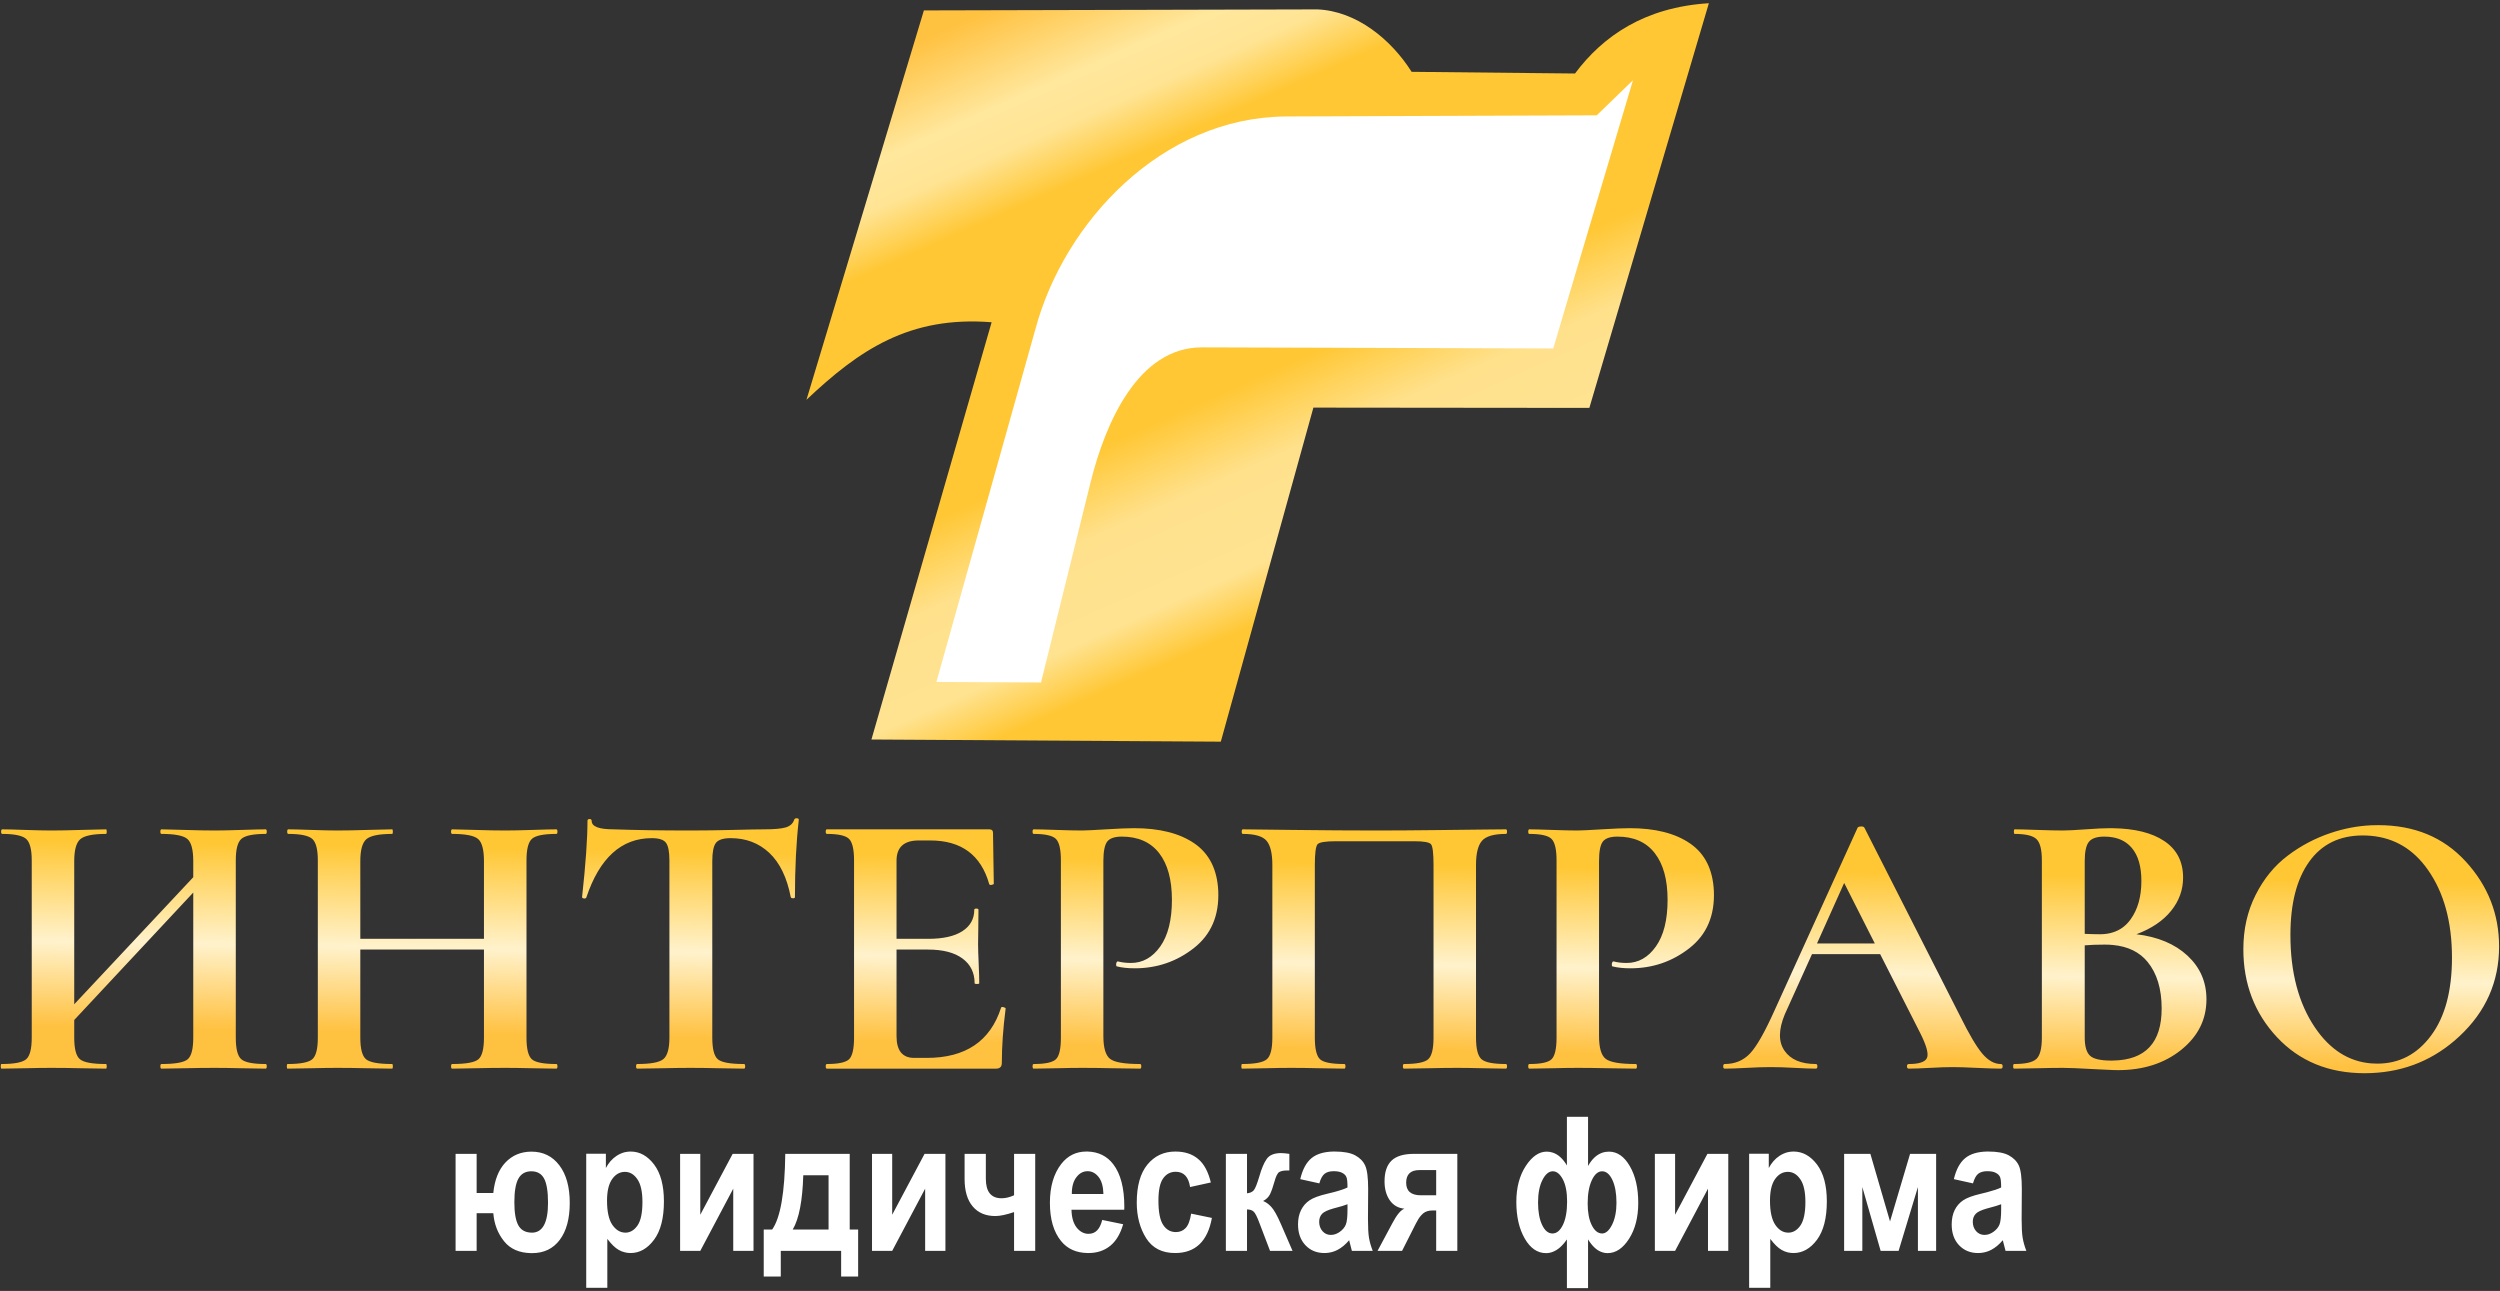 <?xml version="1.0" encoding="UTF-8"?> <svg xmlns="http://www.w3.org/2000/svg" baseProfile="tiny-ps" viewBox="0 0 519 268" width="519" height="268"><rect x="0" y="0" width="519" height="268" fill="#333333" stroke="none"/> <title>Слой 1</title> <defs> <linearGradient id="grd1" gradientUnits="userSpaceOnUse" x1="-4.48" y1="212.898" x2="-3.806" y2="174.256"> <stop offset="0" stop-color="#ffc140"></stop> <stop offset="0.46" stop-color="#fff2cc"></stop> <stop offset="1" stop-color="#ffc734"></stop> </linearGradient> <linearGradient id="grd2" gradientUnits="userSpaceOnUse" x1="321.324" y1="-84.552" x2="412.676" y2="121.362"> <stop offset="0.142" stop-color="#ffc140"></stop> <stop offset="0.227" stop-color="#ffe79c"></stop> <stop offset="0.268" stop-color="#ffe494"></stop> <stop offset="0.32" stop-color="#ffc734"></stop> <stop offset="0.552" stop-color="#ffc734"></stop> <stop offset="0.626" stop-color="#ffe18c"></stop> <stop offset="0.71" stop-color="#ffe391"></stop> <stop offset="0.76" stop-color="#ffc734"></stop> </linearGradient> </defs> <style> tspan { white-space:pre } .shp0 { fill: url(#grd1) } .shp1 { fill: #ffffff } .shp2 { fill: url(#grd2) } </style> <g id="Слой 1"> <path id="&lt;Compound Path&gt;" class="shp0" d="M492.26 222.77L492.26 220.76C492.68 220.79 493.1 220.81 493.53 220.81C498.09 220.81 501.81 218.87 504.7 214.97C507.59 211.08 509.03 205.69 509.03 198.8C509.03 191.38 507.36 185.3 504.02 180.56C501.04 176.31 497.12 173.97 492.26 173.52L492.26 171.33C492.74 171.31 493.21 171.3 493.69 171.3C501.22 171.3 507.28 173.81 511.89 178.85C516.5 183.88 518.81 189.76 518.81 196.49C518.81 203.8 516.06 210.02 510.58 215.13C505.42 219.94 499.32 222.48 492.26 222.77ZM492.26 171.33L492.26 173.52C491.69 173.47 491.11 173.44 490.51 173.44C485.69 173.44 481.98 175.26 479.39 178.89C476.79 182.52 475.49 187.59 475.49 194.11C475.49 201.9 477.19 208.29 480.58 213.3C483.69 217.9 487.59 220.38 492.26 220.76L492.26 222.77C491.81 222.79 491.37 222.8 490.91 222.8C483.44 222.8 477.37 220.31 472.71 215.33C468.05 210.35 465.72 204.25 465.72 197.05C465.72 192.92 466.56 189.17 468.26 185.8C469.95 182.44 472.17 179.72 474.9 177.66C477.62 175.59 480.61 174.01 483.84 172.93C486.61 172 489.41 171.46 492.26 171.33ZM438.67 222.14L438.67 220.17C445.4 220.06 448.76 216.46 448.76 209.37C448.76 205.29 447.78 202.05 445.82 199.67C444.16 197.65 441.78 196.48 438.67 196.18L438.67 193.55C440.15 193.08 441.37 192.18 442.32 190.85C443.81 188.78 444.55 186.13 444.55 182.9C444.55 179.88 443.89 177.59 442.56 176.03C441.58 174.87 440.29 174.14 438.67 173.84L438.67 171.94C443.18 172.01 446.71 172.88 449.24 174.56C451.89 176.3 453.21 178.85 453.21 182.19C453.21 184.73 452.38 187.04 450.71 189.1C449.04 191.17 446.64 192.78 443.52 193.95C447.97 194.48 451.5 195.96 454.13 198.4C456.75 200.84 458.06 203.86 458.06 207.46C458.06 211.65 456.31 215.14 452.82 217.95C449.32 220.76 444.95 222.16 439.7 222.16C439.44 222.16 439.09 222.15 438.67 222.14ZM438.67 171.94L438.67 173.84C438.1 173.73 437.49 173.68 436.84 173.68C435.3 173.68 434.24 174.04 433.66 174.76C433.08 175.47 432.79 176.81 432.79 178.77L432.79 193.87C434.01 193.92 435.07 193.95 435.97 193.95C436.95 193.95 437.85 193.82 438.67 193.55L438.67 196.18C438.11 196.12 437.53 196.1 436.92 196.1C435.38 196.1 434.01 196.15 432.79 196.25L432.79 215.41C432.79 217.16 433.13 218.39 433.82 219.1C434.51 219.82 436.02 220.18 438.35 220.18L438.67 220.17L438.67 222.14C437.65 222.11 436.18 222.04 434.26 221.93C431.53 221.77 429.53 221.69 428.26 221.69C426.88 221.69 425.06 221.71 422.81 221.77C420.56 221.82 419.01 221.85 418.16 221.85C418 221.85 417.93 221.69 417.93 221.37C417.93 221.05 418 220.89 418.16 220.89C420.44 220.89 421.96 220.55 422.73 219.86C423.5 219.17 423.89 217.69 423.89 215.41L423.89 178.61C423.89 176.38 423.52 174.91 422.77 174.2C422.03 173.48 420.52 173.12 418.24 173.12C418.14 173.12 418.08 172.97 418.08 172.65C418.08 172.33 418.14 172.17 418.24 172.17C419.09 172.17 420.63 172.21 422.85 172.29C425.08 172.37 426.88 172.41 428.26 172.41C429.21 172.41 430.79 172.33 432.99 172.17C435.19 172.01 436.87 171.93 438.03 171.93C438.25 171.93 438.46 171.94 438.67 171.94ZM383.21 198.08L383.21 195.86L389.21 195.86L383.21 184.01L383.21 177.18L385.63 171.85C385.69 171.7 385.91 171.6 386.31 171.58C386.7 171.55 386.96 171.64 387.06 171.85L406.93 210.96C408.79 214.72 410.32 217.31 411.54 218.75C412.76 220.18 414.03 220.89 415.36 220.89C415.62 220.89 415.75 221.05 415.75 221.37C415.75 221.69 415.62 221.85 415.36 221.85C414.3 221.85 412.64 221.79 410.39 221.69C408.14 221.58 406.48 221.53 405.42 221.53C404.15 221.53 402.57 221.58 400.69 221.69C398.81 221.79 397.34 221.85 396.28 221.85C396.02 221.85 395.88 221.69 395.88 221.37C395.88 221.05 396.02 220.89 396.28 220.89C398.45 220.89 399.71 220.45 400.06 219.58C400.4 218.71 399.91 216.97 398.59 214.37L390.32 198.08L383.21 198.08ZM55.15 220.89C55.3 220.89 55.38 221.05 55.38 221.37C55.38 221.69 55.3 221.85 55.15 221.85C54.3 221.85 52.67 221.82 50.26 221.77C47.85 221.71 45.95 221.69 44.58 221.69C42.72 221.69 40.6 221.71 38.22 221.77C35.83 221.82 34.27 221.85 33.53 221.85C33.37 221.85 33.29 221.69 33.29 221.37C33.29 221.05 33.37 220.89 33.53 220.89C36.39 220.89 38.2 220.56 38.97 219.9C39.74 219.24 40.12 217.74 40.12 215.41L40.12 185.29L15.41 211.75L15.41 215.41C15.41 217.74 15.8 219.24 16.6 219.9C17.39 220.56 19.2 220.89 22 220.89C22.11 220.89 22.16 221.05 22.16 221.37C22.16 221.69 22.11 221.85 22 221.85C21.1 221.85 19.42 221.82 16.96 221.77C14.49 221.71 12.39 221.69 10.64 221.69C9.26 221.69 7.41 221.71 5.08 221.77C2.74 221.82 1.15 221.85 0.31 221.85C0.2 221.85 0.15 221.69 0.15 221.37C0.15 221.05 0.2 220.89 0.31 220.89C2.96 220.89 4.66 220.56 5.43 219.9C6.2 219.24 6.59 217.74 6.59 215.41L6.59 178.61C6.59 176.33 6.2 174.85 5.43 174.16C4.66 173.47 3.01 173.12 0.47 173.12C0.31 173.12 0.23 172.97 0.23 172.65C0.23 172.33 0.31 172.17 0.47 172.17C1.31 172.17 2.88 172.21 5.15 172.29C7.43 172.37 9.26 172.41 10.64 172.41C12.39 172.41 14.51 172.37 17 172.29C19.49 172.21 21.16 172.17 22 172.17C22.11 172.17 22.16 172.33 22.16 172.65C22.16 172.97 22.11 173.12 22 173.12C19.25 173.12 17.46 173.5 16.64 174.24C15.82 174.98 15.41 176.49 15.41 178.77L15.41 208.49L40.12 182.11L40.12 178.77C40.12 176.44 39.73 174.91 38.93 174.2C38.14 173.48 36.34 173.12 33.53 173.12C33.37 173.12 33.29 172.97 33.29 172.65C33.29 172.33 33.37 172.17 33.53 172.17C34.27 172.17 35.83 172.21 38.22 172.29C40.6 172.37 42.72 172.41 44.58 172.41C45.95 172.41 47.85 172.37 50.26 172.29C52.67 172.21 54.3 172.17 55.15 172.17C55.3 172.17 55.38 172.33 55.38 172.65C55.38 172.97 55.3 173.12 55.15 173.12C52.55 173.12 50.87 173.47 50.1 174.16C49.33 174.85 48.95 176.33 48.95 178.61L48.95 215.41C48.95 217.74 49.33 219.24 50.1 219.9C50.87 220.56 52.55 220.89 55.15 220.89ZM383.21 177.18L383.21 184.01L382.85 183.3L377.21 195.86L383.21 195.86L383.21 198.08L376.17 198.08L370.53 210.56C369.21 213.74 369.18 216.26 370.45 218.11C371.72 219.96 373.9 220.89 376.97 220.89C377.18 220.89 377.29 221.05 377.29 221.37C377.29 221.69 377.18 221.85 376.97 221.85C375.96 221.85 374.51 221.79 372.6 221.69C370.69 221.58 369.02 221.53 367.59 221.53C366.16 221.53 364.5 221.58 362.62 221.69C360.74 221.79 359.22 221.85 358.05 221.85C357.84 221.85 357.74 221.69 357.74 221.37C357.74 221.05 357.84 220.89 358.05 220.89C360.17 220.89 361.92 220.16 363.3 218.71C364.68 217.25 366.37 214.27 368.39 209.77L383.21 177.18ZM115.49 220.89C115.65 220.89 115.73 221.05 115.73 221.37C115.73 221.69 115.65 221.85 115.49 221.85C114.65 221.85 113.02 221.82 110.61 221.77C108.2 221.71 106.3 221.69 104.92 221.69C103.07 221.69 100.95 221.71 98.57 221.77C96.18 221.82 94.62 221.85 93.88 221.85C93.72 221.85 93.64 221.69 93.64 221.37C93.64 221.05 93.72 220.89 93.88 220.89C96.74 220.89 98.55 220.56 99.32 219.9C100.09 219.24 100.47 217.74 100.47 215.41L100.47 197.13L74.8 197.13L74.8 215.41C74.8 217.74 75.2 219.24 75.99 219.9C76.79 220.56 78.59 220.89 81.4 220.89C81.5 220.89 81.56 221.05 81.56 221.37C81.56 221.69 81.5 221.85 81.4 221.85C80.5 221.85 78.82 221.82 76.35 221.77C73.89 221.71 71.78 221.69 70.03 221.69C68.66 221.69 66.8 221.71 64.47 221.77C62.14 221.82 60.55 221.85 59.7 221.85C59.6 221.85 59.54 221.69 59.54 221.37C59.54 221.05 59.6 220.89 59.7 220.89C62.35 220.89 64.06 220.56 64.83 219.9C65.6 219.24 65.98 217.74 65.98 215.41L65.98 178.61C65.98 176.33 65.6 174.85 64.83 174.16C64.06 173.47 62.4 173.12 59.86 173.12C59.7 173.12 59.62 172.97 59.62 172.65C59.62 172.33 59.7 172.17 59.86 172.17C60.71 172.17 62.27 172.21 64.55 172.29C66.83 172.37 68.66 172.41 70.03 172.41C71.78 172.41 73.9 172.37 76.39 172.29C78.88 172.21 80.55 172.17 81.4 172.17C81.5 172.17 81.56 172.33 81.56 172.65C81.56 172.97 81.5 173.12 81.4 173.12C78.64 173.12 76.86 173.5 76.03 174.24C75.21 174.98 74.8 176.49 74.8 178.77L74.8 194.9L100.47 194.9L100.47 178.77C100.47 176.44 100.08 174.91 99.28 174.2C98.49 173.48 96.68 173.12 93.88 173.12C93.72 173.12 93.64 172.97 93.64 172.65C93.64 172.33 93.72 172.17 93.88 172.17C94.62 172.17 96.18 172.21 98.57 172.29C100.95 172.37 103.07 172.41 104.92 172.41C106.3 172.41 108.2 172.37 110.61 172.29C113.02 172.21 114.65 172.17 115.49 172.17C115.65 172.17 115.73 172.33 115.73 172.65C115.73 172.97 115.65 173.12 115.49 173.12C112.85 173.12 111.15 173.47 110.41 174.16C109.67 174.85 109.3 176.33 109.3 178.61L109.3 215.41C109.3 217.74 109.67 219.24 110.41 219.9C111.15 220.56 112.85 220.89 115.49 220.89ZM135.31 174C129 174 124.47 178.11 121.72 186.32C121.67 186.48 121.51 186.54 121.24 186.52C120.98 186.49 120.84 186.4 120.84 186.24C121.59 179.35 121.96 174.08 121.96 170.42C121.96 170.16 122.1 170.03 122.39 170.03C122.69 170.03 122.83 170.16 122.83 170.42C122.83 171.59 124.34 172.17 127.36 172.17C131.92 172.33 137.24 172.41 143.34 172.41C146.09 172.41 149.06 172.37 152.24 172.29C155.42 172.21 157.56 172.17 158.68 172.17C160.69 172.17 162.16 172.04 163.09 171.78C164.01 171.51 164.61 170.98 164.87 170.19C164.93 169.97 165.1 169.87 165.39 169.87C165.68 169.87 165.83 169.97 165.83 170.19C165.3 174.85 165.03 180.2 165.03 186.24C165.03 186.4 164.9 186.48 164.64 186.48C164.37 186.48 164.21 186.4 164.16 186.24C163.37 182.16 161.88 179.1 159.71 177.06C157.54 175.02 154.86 174 151.68 174C150.15 174 149.12 174.33 148.62 174.99C148.12 175.66 147.87 176.91 147.87 178.77L147.87 215.41C147.87 217.74 148.25 219.24 149.02 219.9C149.79 220.56 151.6 220.89 154.46 220.89C154.62 220.89 154.7 221.05 154.7 221.37C154.7 221.69 154.62 221.85 154.46 221.85C153.56 221.85 151.88 221.82 149.42 221.77C146.95 221.71 144.93 221.69 143.34 221.69C141.85 221.69 139.87 221.71 137.38 221.77C134.89 221.82 133.19 221.85 132.29 221.85C132.13 221.85 132.05 221.69 132.05 221.37C132.05 221.05 132.13 220.89 132.29 220.89C135.1 220.89 136.91 220.55 137.73 219.86C138.55 219.17 138.97 217.69 138.97 215.41L138.97 178.61C138.97 176.81 138.73 175.59 138.25 174.95C137.77 174.32 136.79 174 135.31 174ZM207.82 209.21C207.87 209.05 208.04 209.01 208.33 209.09C208.63 209.17 208.77 209.26 208.77 209.37C208.24 213.5 207.98 217.26 207.98 220.65C207.98 221.45 207.58 221.85 206.79 221.85L171.66 221.85C171.5 221.85 171.42 221.69 171.42 221.37C171.42 221.05 171.5 220.89 171.66 220.89C174.04 220.89 175.58 220.56 176.27 219.9C176.95 219.24 177.3 217.74 177.3 215.41L177.3 178.61C177.3 176.33 176.95 174.85 176.27 174.16C175.58 173.47 174.04 173.12 171.66 173.12C171.5 173.12 171.42 172.97 171.42 172.65C171.42 172.33 171.5 172.17 171.66 172.17L205.36 172.17C205.88 172.17 206.15 172.41 206.15 172.89L206.31 183.46C206.31 183.56 206.16 183.64 205.87 183.7C205.58 183.75 205.41 183.7 205.36 183.54C203.66 177.5 199.58 174.48 193.12 174.48L190.73 174.48C187.66 174.48 186.12 175.88 186.12 178.69L186.12 194.9L192.72 194.9C195.79 194.9 198.15 194.37 199.79 193.31C201.43 192.25 202.26 190.77 202.26 188.86C202.26 188.7 202.4 188.62 202.69 188.62C202.98 188.62 203.13 188.7 203.13 188.86C203.13 190.13 203.12 191.5 203.09 192.95C203.06 194.41 203.05 195.43 203.05 196.02C203.05 196.92 203.09 198.24 203.17 199.99C203.25 201.74 203.29 203.12 203.29 204.12C203.29 204.23 203.13 204.28 202.81 204.28C202.49 204.28 202.33 204.23 202.33 204.12C202.33 201.95 201.5 200.24 199.83 199C198.16 197.75 195.76 197.13 192.64 197.13L186.12 197.13L186.12 215.09C186.12 218.11 187.34 219.62 189.78 219.62L192.4 219.62C200.45 219.62 205.59 216.15 207.82 209.21ZM229.06 215.09C229.06 217.53 229.53 219.1 230.45 219.82C231.38 220.54 233.46 220.89 236.69 220.89C236.85 220.89 236.93 221.05 236.93 221.37C236.93 221.69 236.85 221.85 236.69 221.85C235.63 221.85 233.79 221.82 231.17 221.77C228.55 221.71 226.39 221.69 224.69 221.69C223.32 221.69 221.5 221.71 219.25 221.77C217 221.82 215.45 221.85 214.6 221.85C214.44 221.85 214.36 221.69 214.36 221.37C214.36 221.05 214.44 220.89 214.6 220.89C216.98 220.89 218.52 220.56 219.21 219.9C219.9 219.24 220.24 217.74 220.24 215.41L220.24 178.61C220.24 176.33 219.9 174.85 219.21 174.16C218.52 173.47 216.98 173.12 214.6 173.12C214.44 173.12 214.36 172.97 214.36 172.65C214.36 172.33 214.44 172.17 214.6 172.17C215.45 172.17 216.98 172.21 219.21 172.29C221.43 172.37 223.24 172.41 224.61 172.41C225.36 172.41 227.02 172.33 229.62 172.17C232.22 172.01 234.15 171.93 235.42 171.93C240.72 171.93 244.91 172.99 247.98 175.11C251.05 177.23 252.7 180.52 252.91 184.97C253.12 190.05 251.44 194 247.86 196.81C244.28 199.62 240.19 201.02 235.58 201.02C234.15 201.02 232.91 200.89 231.85 200.62C231.79 200.62 231.75 200.56 231.73 200.43C231.7 200.29 231.7 200.16 231.73 200.03C231.75 199.9 231.79 199.79 231.85 199.71C231.9 199.63 231.98 199.59 232.08 199.59C232.88 199.8 233.78 199.91 234.79 199.91C237.22 199.91 239.25 198.77 240.87 196.49C242.48 194.21 243.29 190.98 243.29 186.8C243.29 182.61 242.4 179.38 240.63 177.1C238.85 174.82 236.27 173.68 232.88 173.68C231.4 173.68 230.39 174.03 229.86 174.71C229.33 175.4 229.06 176.76 229.06 178.77L229.06 215.09ZM312.62 220.89C312.78 220.89 312.86 221.05 312.86 221.37C312.86 221.69 312.78 221.85 312.62 221.85C311.77 221.85 310.22 221.82 307.97 221.77C305.72 221.71 303.9 221.69 302.53 221.69C300.94 221.69 298.91 221.71 296.45 221.77C293.98 221.82 292.33 221.85 291.48 221.85C291.32 221.85 291.24 221.69 291.24 221.37C291.24 221.05 291.32 220.89 291.48 220.89C294.08 220.89 295.75 220.56 296.49 219.9C297.23 219.24 297.6 217.74 297.6 215.41L297.6 179.56C297.6 177.13 297.43 175.7 297.08 175.27C296.74 174.85 295.59 174.64 293.62 174.64L277.33 174.64C275.16 174.64 273.89 174.85 273.52 175.27C273.15 175.7 272.96 177.13 272.96 179.56L272.96 215.41C272.96 217.74 273.32 219.24 274.04 219.9C274.75 220.56 276.43 220.89 279.08 220.89C279.24 220.89 279.32 221.05 279.32 221.37C279.32 221.69 279.24 221.85 279.08 221.85C278.23 221.85 276.58 221.82 274.11 221.77C271.65 221.71 269.62 221.69 268.04 221.69C266.66 221.69 264.83 221.71 262.55 221.77C260.27 221.82 258.71 221.85 257.86 221.85C257.76 221.85 257.7 221.69 257.7 221.37C257.7 221.05 257.76 220.89 257.86 220.89C260.51 220.89 262.22 220.56 262.99 219.9C263.76 219.24 264.14 217.74 264.14 215.41L264.14 179.56C264.14 177.18 263.74 175.51 262.95 174.56C262.15 173.6 260.51 173.12 258.02 173.12C257.86 173.12 257.78 172.97 257.78 172.65C257.78 172.33 257.86 172.17 258.02 172.17C258.12 172.17 261.49 172.21 268.11 172.29C274.74 172.37 280.56 172.41 285.6 172.41C289.52 172.41 293.61 172.38 297.88 172.33C302.14 172.28 305.64 172.24 308.37 172.21C311.1 172.19 312.52 172.17 312.62 172.17C312.78 172.17 312.86 172.33 312.86 172.65C312.86 172.97 312.78 173.12 312.62 173.12C310.13 173.12 308.47 173.6 307.65 174.56C306.83 175.51 306.42 177.18 306.42 179.56L306.42 215.41C306.42 217.74 306.81 219.24 307.57 219.9C308.34 220.56 310.02 220.89 312.62 220.89ZM331.96 215.09C331.96 217.53 332.42 219.1 333.35 219.82C334.28 220.54 336.36 220.89 339.59 220.89C339.75 220.89 339.83 221.05 339.83 221.37C339.83 221.69 339.75 221.85 339.59 221.85C338.53 221.85 336.69 221.82 334.07 221.77C331.44 221.71 329.28 221.69 327.59 221.69C326.21 221.69 324.4 221.71 322.14 221.77C319.89 221.82 318.34 221.85 317.49 221.85C317.34 221.85 317.26 221.69 317.26 221.37C317.26 221.05 317.34 220.89 317.49 220.89C319.88 220.89 321.42 220.56 322.1 219.9C322.79 219.24 323.14 217.74 323.14 215.41L323.14 178.61C323.14 176.33 322.79 174.85 322.1 174.16C321.42 173.47 319.88 173.12 317.49 173.12C317.34 173.12 317.26 172.97 317.26 172.65C317.26 172.33 317.34 172.17 317.49 172.17C318.34 172.17 319.88 172.21 322.1 172.29C324.33 172.37 326.13 172.41 327.51 172.41C328.25 172.41 329.92 172.33 332.52 172.17C335.11 172.01 337.05 171.93 338.32 171.93C343.62 171.93 347.8 172.99 350.87 175.11C353.95 177.23 355.59 180.52 355.8 184.97C356.01 190.05 354.33 194 350.76 196.81C347.18 199.62 343.09 201.02 338.48 201.02C337.05 201.02 335.8 200.89 334.74 200.62C334.69 200.62 334.65 200.56 334.62 200.43C334.6 200.29 334.6 200.16 334.62 200.03C334.65 199.9 334.69 199.79 334.74 199.71C334.79 199.63 334.87 199.59 334.98 199.59C335.77 199.8 336.68 199.91 337.68 199.91C340.12 199.91 342.15 198.77 343.76 196.49C345.38 194.21 346.19 190.98 346.19 186.8C346.19 182.61 345.3 179.38 343.52 177.1C341.75 174.82 339.17 173.68 335.77 173.68C334.29 173.68 333.28 174.03 332.75 174.71C332.22 175.4 331.96 176.76 331.96 178.77L331.96 215.09Z"></path> <path id="&lt;Compound Path&gt;" class="shp1" d="M412.5 259.84L412.5 256.32C412.94 256.24 413.38 256.04 413.82 255.74C414.43 255.31 414.85 254.81 415.09 254.23C415.32 253.64 415.44 252.59 415.44 251.06L415.44 250C414.88 250.22 414.01 250.49 412.83 250.79L412.5 250.88L412.5 247.51C413.84 247.16 414.82 246.83 415.44 246.52C415.44 245.41 415.36 244.68 415.2 244.33C415.04 243.98 414.75 243.7 414.32 243.48C413.9 243.25 413.31 243.14 412.54 243.14L412.5 243.14L412.5 239.06L412.78 239.06C414.63 239.06 416.04 239.32 417.01 239.84C417.98 240.36 418.68 241.06 419.1 241.95C419.52 242.85 419.73 244.47 419.73 246.83L419.69 253.05C419.69 254.8 419.76 256.1 419.9 256.95C420.04 257.8 420.3 258.72 420.67 259.68L416.35 259.68L415.78 257.47C415.03 258.36 414.23 259.02 413.38 259.47C413.09 259.62 412.79 259.74 412.5 259.84ZM412.5 239.06L412.5 243.14C411.72 243.15 411.12 243.33 410.68 243.67C410.23 244.03 409.87 244.69 409.59 245.67L405.62 244.79C406.1 242.76 406.9 241.29 408.01 240.4C409.06 239.55 410.56 239.1 412.5 239.06ZM412.5 247.51L412.5 250.88C411.33 251.21 410.56 251.57 410.18 251.97C409.76 252.4 409.55 252.96 409.55 253.64C409.55 254.41 409.78 255.06 410.24 255.59C410.71 256.11 411.29 256.37 411.98 256.37C412.16 256.37 412.33 256.35 412.5 256.32L412.5 259.84C411.9 260.03 411.29 260.13 410.65 260.13C409.04 260.13 407.73 259.59 406.7 258.51C405.68 257.43 405.17 255.99 405.17 254.19C405.17 253.05 405.38 252.06 405.79 251.21C406.21 250.36 406.8 249.69 407.56 249.18C408.32 248.67 409.54 248.22 411.2 247.83C411.67 247.72 412.1 247.62 412.5 247.51ZM371.12 259.99L371.12 255.89L371.25 255.9C372.24 255.9 373.09 255.4 373.77 254.41C374.45 253.42 374.8 251.79 374.8 249.54C374.8 247.4 374.45 245.82 373.74 244.81C373.04 243.78 372.18 243.28 371.17 243.28L371.12 243.28L371.12 239.2C371.52 239.11 371.93 239.06 372.35 239.06C374.23 239.06 375.85 239.96 377.21 241.75C378.57 243.56 379.25 246.1 379.25 249.41C379.25 252.87 378.57 255.53 377.21 257.37C375.84 259.21 374.21 260.13 372.33 260.13C371.91 260.13 371.51 260.08 371.12 259.99ZM382.84 259.68L382.84 239.54L388.29 239.54L392.37 253.57L396.53 239.54L401.94 239.54L401.94 259.68L398.16 259.68L398.16 246.43L394.15 259.68L390.42 259.68L386.62 246.43L386.62 259.68L382.84 259.68ZM371.12 239.2L371.12 243.28C370.08 243.29 369.21 243.78 368.51 244.77C367.8 245.76 367.45 247.26 367.45 249.26C367.45 251.53 367.82 253.21 368.56 254.29C369.27 255.32 370.12 255.86 371.12 255.89L371.12 259.99C370.69 259.88 370.28 259.72 369.88 259.49C369.13 259.07 368.34 258.3 367.51 257.19L367.51 267.35L363.12 267.35L363.12 239.52L367.2 239.52L367.2 242.48C367.76 241.42 368.49 240.58 369.4 239.97C369.95 239.61 370.52 239.35 371.12 239.2ZM332.59 259.96L332.59 256.07L332.6 256.07C333.37 256.07 334.06 255.46 334.67 254.25C335.27 253.04 335.58 251.51 335.58 249.69C335.58 247.75 335.3 246.18 334.74 244.97C334.17 243.76 333.46 243.16 332.6 243.16L332.59 243.16L332.59 239.32C333.04 239.16 333.52 239.08 334.02 239.08C335.75 239.08 337.19 240.08 338.35 242.09C339.52 244.09 340.1 246.64 340.1 249.73C340.1 252.69 339.47 255.17 338.2 257.16C336.93 259.15 335.44 260.15 333.72 260.15C333.33 260.15 332.95 260.09 332.59 259.96ZM343.55 259.68L343.55 239.54L347.75 239.54L347.75 252.18L354.46 239.54L358.79 239.54L358.79 259.68L354.58 259.68L354.58 246.77L347.75 259.68L343.55 259.68ZM332.59 239.32L332.59 243.16C331.74 243.17 331.04 243.78 330.47 245C329.89 246.23 329.6 247.85 329.6 249.84C329.6 251.71 329.88 253.2 330.45 254.35C331.02 255.49 331.73 256.06 332.59 256.07L332.59 259.96C331.52 259.61 330.55 258.72 329.68 257.3L329.68 267.42L325.29 267.42L325.29 257.3C324.37 258.65 323.38 259.51 322.31 259.9L322.31 256.07C323.18 256.06 323.89 255.46 324.47 254.27C325.04 253.08 325.33 251.47 325.33 249.45C325.33 247.49 325.04 245.96 324.45 244.84C323.86 243.72 323.16 243.16 322.37 243.16L322.31 243.16L322.31 239.27C323.46 239.63 324.45 240.53 325.29 241.95L325.29 231.85L329.68 231.85L329.68 242.06C330.47 240.64 331.45 239.72 332.59 239.32ZM322.31 239.27L322.31 243.16C321.51 243.19 320.81 243.78 320.22 244.95C319.6 246.15 319.3 247.71 319.3 249.65C319.3 251.56 319.58 253.11 320.14 254.29C320.7 255.48 321.42 256.07 322.29 256.07L322.31 256.07L322.31 259.9C321.87 260.07 321.43 260.15 320.96 260.15C319.18 260.15 317.7 259.14 316.54 257.13C315.38 255.12 314.79 252.58 314.79 249.52C314.79 246.54 315.45 244.05 316.75 242.06C318.05 240.08 319.5 239.08 321.08 239.08C321.51 239.08 321.92 239.14 322.31 239.27ZM295.04 252.3L295.04 248.14L298.15 248.14L298.15 242.91L295.04 242.91L295.04 239.54L302.54 239.54L302.54 259.68L298.15 259.68L298.15 251.29L297.41 251.29C296.6 251.29 295.94 251.49 295.44 251.91C295.3 252.02 295.17 252.15 295.04 252.3ZM295.04 239.54L295.04 242.91L294.66 242.91C292.84 242.91 291.92 243.79 291.92 245.53C291.92 247.27 292.94 248.14 294.96 248.14L295.04 248.14L295.04 252.3C294.66 252.72 294.29 253.3 293.92 254.04L291.07 259.68L285.98 259.68L289.1 253.85C289.98 252.19 290.8 251.21 291.55 250.92C290.25 250.8 289.25 250.22 288.52 249.18C287.79 248.14 287.43 246.83 287.43 245.25C287.43 243.3 287.92 241.86 288.9 240.93C289.87 240 291.43 239.54 293.56 239.54L295.04 239.54ZM276.8 259.84L276.8 256.32C277.25 256.24 277.69 256.04 278.13 255.74C278.73 255.31 279.15 254.81 279.39 254.23C279.63 253.64 279.74 252.59 279.74 251.06L279.74 250C279.19 250.22 278.32 250.49 277.14 250.79L276.8 250.88L276.8 247.51C278.15 247.16 279.13 246.83 279.74 246.52C279.74 245.41 279.67 244.68 279.5 244.33C279.35 243.98 279.06 243.7 278.63 243.48C278.21 243.25 277.61 243.14 276.84 243.14L276.8 243.14L276.8 239.06L277.09 239.06C278.93 239.06 280.35 239.32 281.32 239.84C282.29 240.36 282.99 241.06 283.4 241.95C283.82 242.85 284.03 244.47 284.03 246.83L283.99 253.05C283.99 254.8 284.06 256.1 284.2 256.95C284.34 257.8 284.6 258.72 284.98 259.68L280.65 259.68L280.08 257.47C279.33 258.36 278.54 259.02 277.68 259.47C277.39 259.62 277.1 259.74 276.8 259.84ZM276.8 239.06L276.8 243.14C276.03 243.15 275.43 243.33 274.99 243.67C274.54 244.03 274.17 244.69 273.89 245.67L269.93 244.79C270.41 242.76 271.2 241.29 272.31 240.4C273.37 239.55 274.86 239.1 276.8 239.06ZM276.8 247.51L276.8 250.88C275.64 251.21 274.87 251.57 274.48 251.97C274.07 252.4 273.86 252.96 273.86 253.64C273.86 254.41 274.09 255.06 274.55 255.59C275.01 256.11 275.59 256.37 276.29 256.37C276.46 256.37 276.63 256.35 276.8 256.32L276.8 259.84C276.21 260.03 275.6 260.13 274.95 260.13C273.35 260.13 272.03 259.59 271.01 258.51C269.99 257.43 269.47 255.99 269.47 254.19C269.47 253.05 269.68 252.06 270.1 251.21C270.52 250.36 271.11 249.69 271.87 249.18C272.62 248.67 273.84 248.22 275.51 247.83C275.97 247.72 276.4 247.62 276.8 247.51ZM225.79 260.13L225.79 256.14C225.86 256.14 225.93 256.14 226.01 256.14C227.41 256.14 228.35 255.19 228.82 253.26L233.17 254.15C232.58 256.18 231.68 257.68 230.45 258.66C229.22 259.64 227.73 260.13 225.97 260.13L225.79 260.13ZM225.79 251.14L225.79 247.87L229.07 247.87C229.03 246.3 228.69 245.12 228.06 244.33C227.43 243.54 226.67 243.14 225.8 243.14L225.79 243.14L225.79 239.06C228.03 239.12 229.81 240 231.1 241.68C232.64 243.68 233.41 246.63 233.41 250.53L233.39 251.14L225.79 251.14ZM251.37 245.48L247.06 246.43C246.74 244.31 245.75 243.26 244.08 243.26C243 243.26 242.13 243.71 241.48 244.62C240.82 245.53 240.49 247.07 240.49 249.24C240.49 251.63 240.82 253.32 241.48 254.3C242.13 255.29 243.01 255.78 244.12 255.78C244.94 255.78 245.61 255.5 246.14 254.94C246.68 254.37 247.06 253.38 247.28 251.95L251.59 252.84C250.71 257.7 248.16 260.13 243.95 260.13C241.25 260.13 239.25 259.11 237.95 257.06C236.65 255 235.99 252.54 235.99 249.65C235.99 246.2 236.73 243.57 238.2 241.77C239.68 239.97 241.61 239.06 244 239.06C245.94 239.06 247.52 239.57 248.73 240.6C249.96 241.62 250.83 243.25 251.37 245.48ZM254.49 259.68L254.49 239.54L258.88 239.54L258.88 247.73C259.48 247.67 259.93 247.48 260.25 247.14C260.56 246.82 260.95 245.85 261.43 244.24C261.89 242.62 262.4 241.41 262.97 240.6C263.53 239.79 264.53 239.38 265.96 239.38C266.36 239.38 266.93 239.44 267.67 239.54L267.67 242.99L267.19 242.99C266.5 242.99 265.97 243.09 265.6 243.3C265.23 243.5 264.89 244.16 264.58 245.3C264.26 246.45 263.95 247.31 263.66 247.91C263.37 248.5 262.89 248.98 262.22 249.33C262.78 249.54 263.34 249.93 263.9 250.53C264.46 251.12 265.14 252.32 265.92 254.12L268.33 259.68L263.66 259.68L261.44 253.85C261 252.67 260.62 251.91 260.31 251.58C259.99 251.25 259.52 251.08 258.88 251.08L258.88 259.68L254.49 259.68ZM225.79 239.06L225.79 243.14C224.87 243.14 224.09 243.56 223.47 244.38C222.82 245.21 222.5 246.37 222.51 247.87L225.79 247.87L225.79 251.14L222.44 251.14C222.47 252.73 222.83 253.96 223.51 254.84C224.15 255.64 224.91 256.08 225.79 256.14L225.79 260.13C223.44 260.09 221.61 259.27 220.31 257.68C218.74 255.78 217.96 253.12 217.96 249.71C217.96 246.34 218.75 243.65 220.33 241.62C221.67 239.91 223.41 239.06 225.53 239.06L225.79 239.06ZM168.29 259.68L168.29 255.25L172.01 255.25L172.01 243.98L168.29 243.98L168.29 239.54L176.4 239.54L176.4 255.25L178.15 255.25L178.15 265.01L174.62 265.01L174.62 259.68L168.29 259.68ZM181.03 259.68L181.03 239.54L185.22 239.54L185.22 252.18L191.94 239.54L196.27 239.54L196.27 259.68L192.06 259.68L192.06 246.77L185.22 259.68L181.03 259.68ZM200.25 244.75L200.25 239.54L204.66 239.54L204.66 244.71C204.66 247.41 205.75 248.76 207.92 248.76C208.75 248.76 209.62 248.55 210.52 248.14L210.52 239.54L214.91 239.54L214.91 259.68L210.52 259.68L210.52 251.63C208.91 252.17 207.62 252.45 206.63 252.45C204.62 252.45 203.05 251.78 201.94 250.46C200.82 249.14 200.25 247.24 200.25 244.75ZM168.29 239.54L168.29 243.98L166.76 243.98C166.6 249.28 165.88 253.04 164.57 255.25L168.29 255.25L168.29 259.68L162.09 259.68L162.09 265.01L158.55 265.01L158.55 255.25L160.3 255.25C162.02 252.83 162.93 247.6 163.02 239.54L168.29 239.54ZM129.7 259.98L129.7 255.89L129.82 255.9C130.82 255.9 131.66 255.4 132.35 254.41C133.03 253.42 133.37 251.79 133.37 249.54C133.37 247.4 133.02 245.82 132.32 244.81C131.62 243.78 130.75 243.28 129.74 243.28L129.7 243.28L129.7 239.2C130.1 239.11 130.5 239.06 130.92 239.06C132.81 239.06 134.43 239.96 135.79 241.75C137.15 243.56 137.83 246.1 137.83 249.41C137.83 252.87 137.15 255.53 135.78 257.37C134.41 259.21 132.79 260.13 130.9 260.13C130.49 260.13 130.09 260.08 129.7 259.98ZM141.19 259.68L141.19 239.54L145.38 239.54L145.38 252.18L152.1 239.54L156.43 239.54L156.43 259.68L152.22 259.68L152.22 246.77L145.38 259.68L141.19 259.68ZM110.27 239.08L110.34 239.08C112.76 239.08 114.69 240.03 116.12 241.92C117.56 243.81 118.28 246.41 118.28 249.73C118.28 253 117.59 255.55 116.21 257.39C114.83 259.23 112.92 260.15 110.46 260.15L110.27 260.15L110.27 255.89L110.42 255.9C112.65 255.9 113.77 253.83 113.77 249.69C113.77 247.34 113.49 245.66 112.95 244.66C112.41 243.66 111.52 243.16 110.31 243.16L110.27 243.16L110.27 239.08ZM129.7 239.2L129.7 243.28C128.66 243.29 127.78 243.79 127.09 244.77C126.38 245.76 126.02 247.26 126.02 249.26C126.02 251.53 126.39 253.21 127.13 254.29C127.85 255.32 128.7 255.85 129.7 255.89L129.7 259.98C129.27 259.88 128.86 259.72 128.46 259.49C127.71 259.07 126.92 258.3 126.08 257.19L126.08 267.35L121.7 267.35L121.7 239.52L125.78 239.52L125.78 242.48C126.33 241.42 127.07 240.58 127.98 239.97C128.53 239.61 129.1 239.35 129.7 239.2ZM98.95 251.86L98.95 259.68L94.58 259.68L94.58 239.54L98.95 239.54L98.95 247.66L102.41 247.66C102.68 244.94 103.52 242.83 104.93 241.33C106.34 239.85 108.11 239.1 110.27 239.08L110.27 243.16C109.06 243.17 108.18 243.68 107.62 244.68C107.06 245.69 106.78 247.33 106.78 249.57C106.78 251.77 107.05 253.37 107.61 254.38C108.15 255.35 109.04 255.86 110.27 255.89L110.27 260.15C107.81 260.11 105.93 259.29 104.65 257.69C103.33 256.05 102.59 254.11 102.41 251.86L98.95 251.86Z"></path> <path id="&lt;Path&gt;" class="shp2" d="M180.91 153.52L205.86 66.9C188.76 65.55 178.37 72.65 167.42 83L191.8 2.16L273.48 1.95C281.62 2.28 288.83 8.22 293.05 14.91L326.97 15.26C332.76 7.5 341.44 1.49 354.76 0.67L329.95 84.68L272.66 84.62L253.44 153.97L180.91 153.52Z"></path> <path id="&lt;Path&gt;" class="shp1" d="M194.4 141.57L214.98 68.22C220.95 46.12 241.14 24.38 266.9 24.18L331.48 23.94L339.01 16.65L322.45 72.34L249.51 72.11C236.27 72.11 229.52 87.74 226.46 99.91L216.11 141.68L194.4 141.57Z"></path> </g> </svg> 